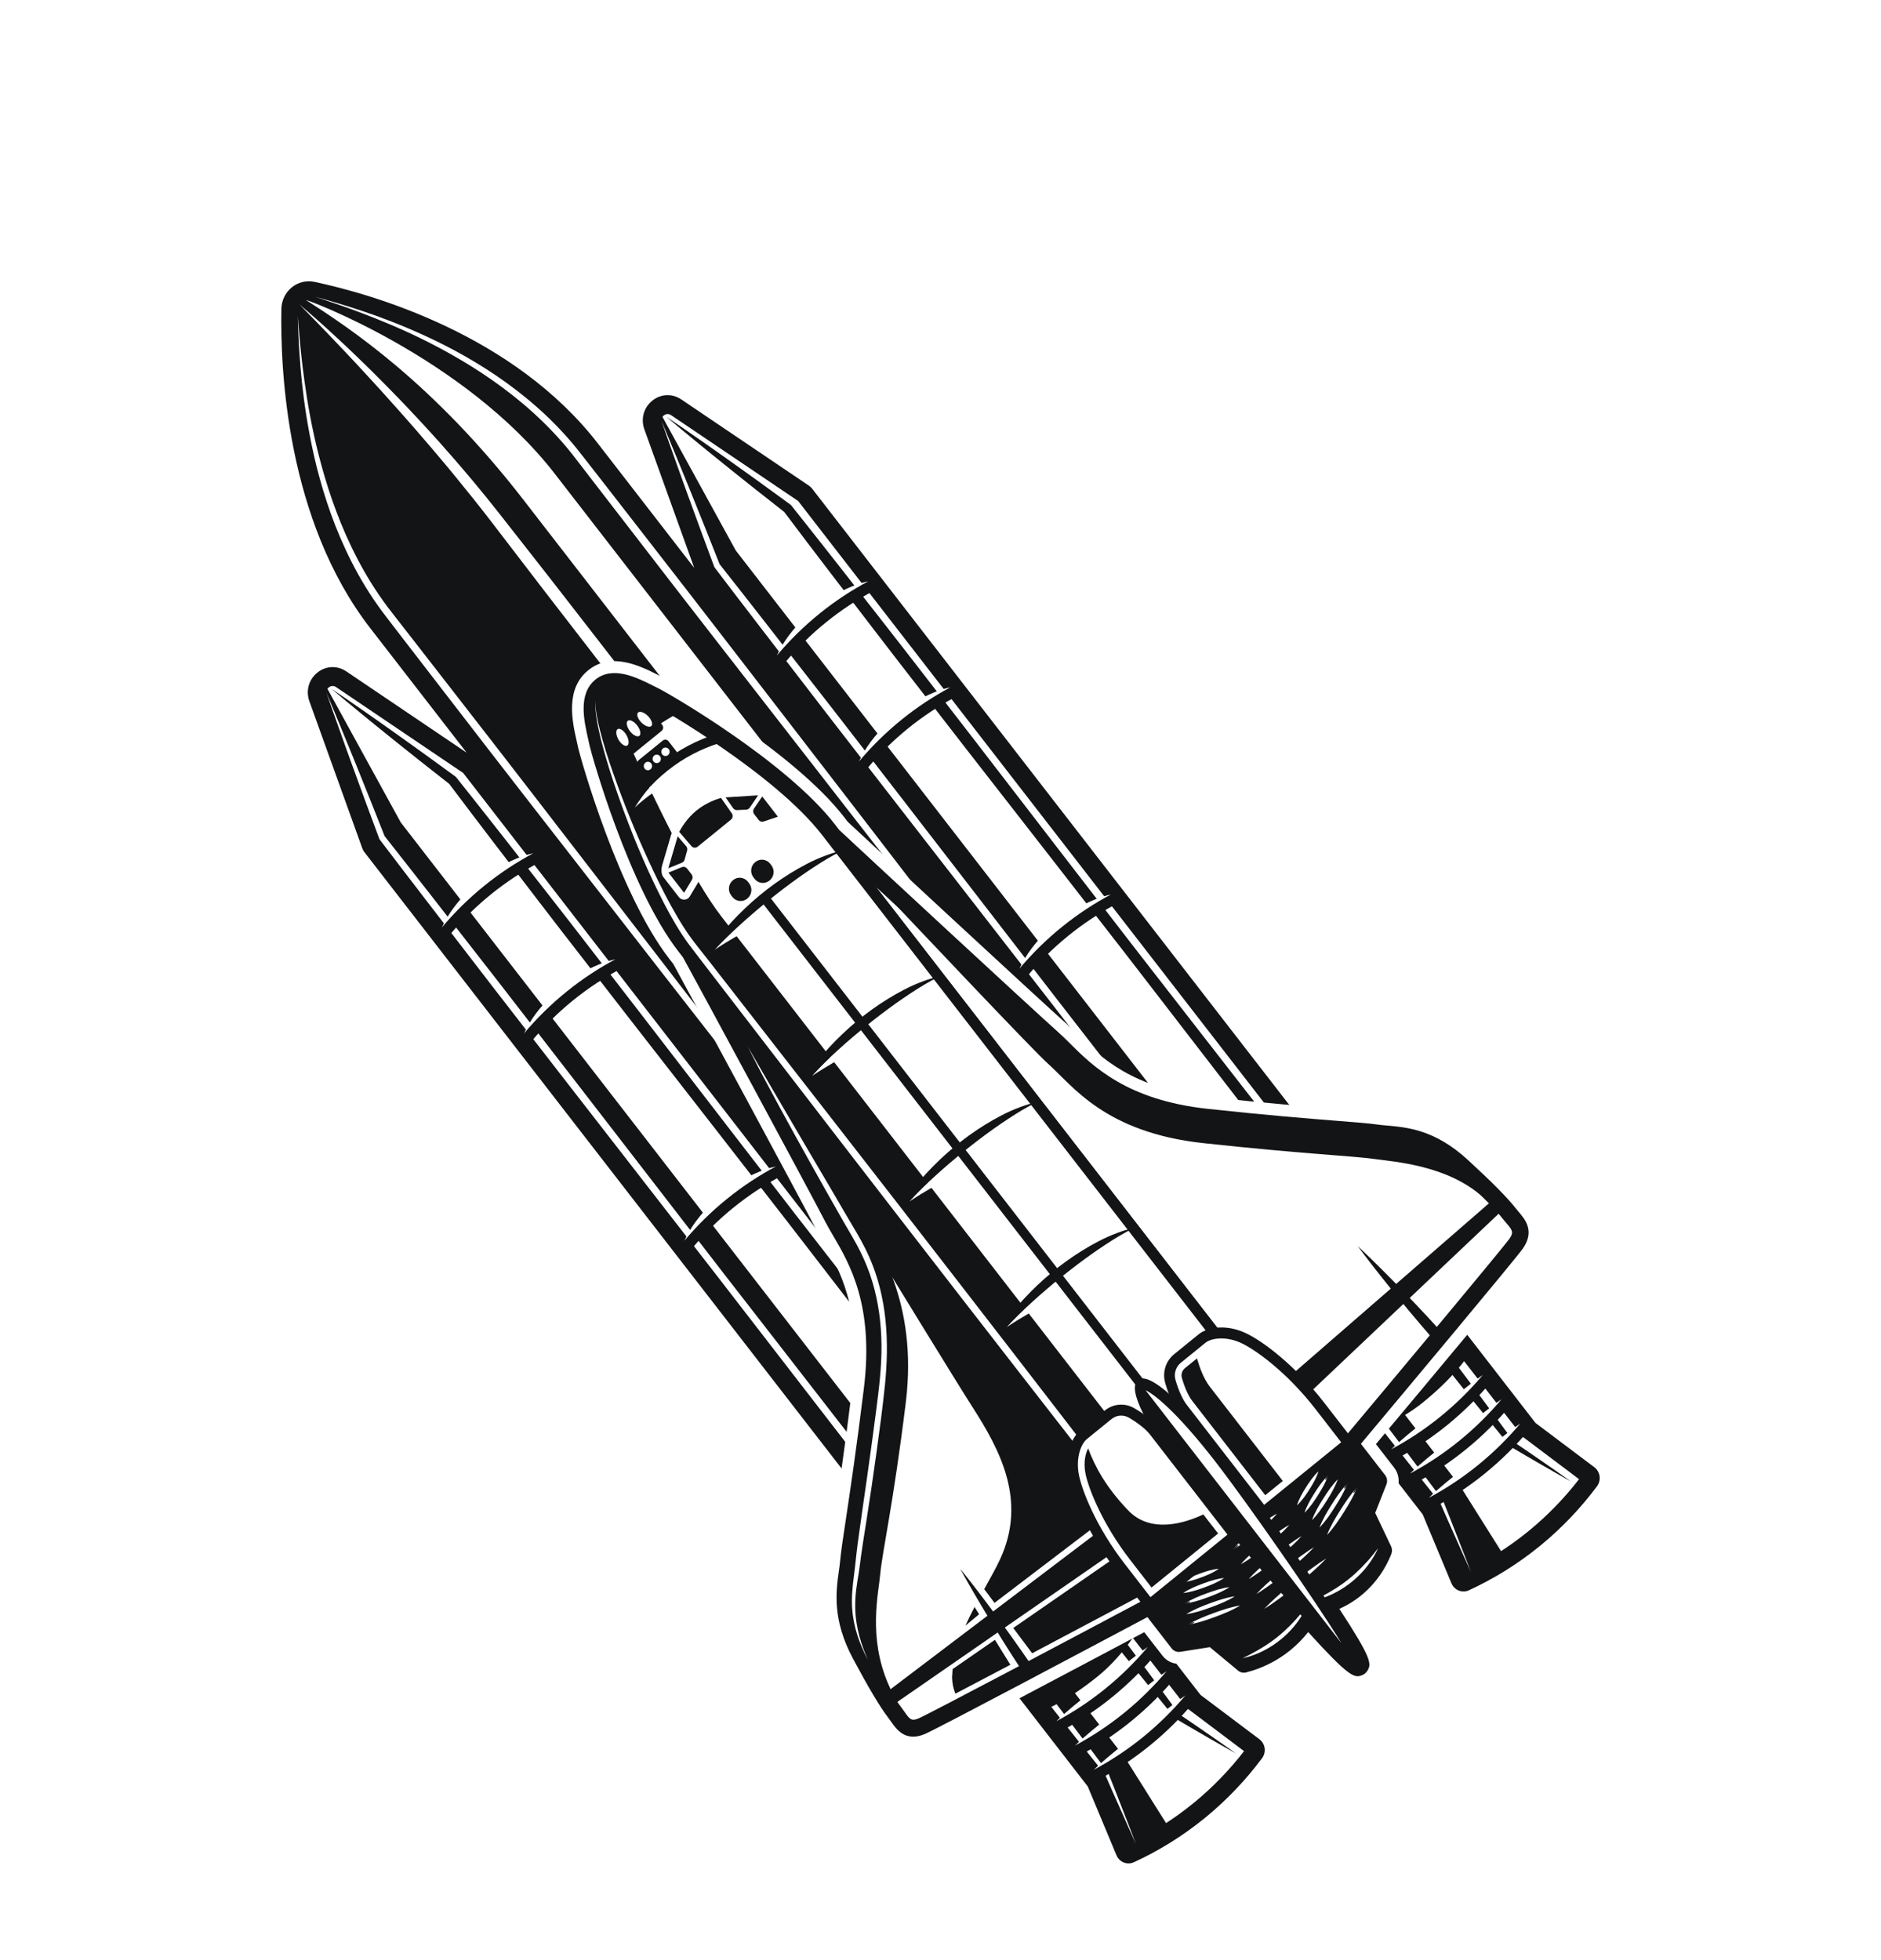 <svg width="214" height="223" viewBox="0 0 214 223" fill="none" xmlns="http://www.w3.org/2000/svg">
<g filter="url(#filter0_d_308_837)">
<path d="M173.393 142.932L166.692 137.888L84.388 31.586C84.29 31.458 84.173 31.349 84.041 31.26L69.507 21.442C68.473 20.742 67.176 20.8 66.204 21.589C65.233 22.378 64.882 23.657 65.31 24.849L70.983 40.614L60.018 26.451C50.382 14.005 34.259 9.449 27.775 8.067C26.865 7.874 25.926 8.102 25.197 8.693C24.465 9.288 24.033 10.178 24.014 11.135C23.876 17.955 24.586 35.148 34.127 47.471L45.092 61.634L31.397 52.382C30.362 51.684 29.065 51.742 28.094 52.53C27.122 53.319 26.771 54.599 27.2 55.79L33.223 72.524C33.277 72.675 33.355 72.815 33.451 72.94L115.754 179.243L119.022 187.075C119.178 187.449 119.479 187.748 119.849 187.896C120.22 188.044 120.64 188.034 121.001 187.867C123.864 186.551 126.559 184.874 129.015 182.88L129.221 182.711C131.596 180.756 133.737 178.507 135.583 176.029C135.826 175.705 135.932 175.288 135.875 174.885C135.818 174.482 135.602 174.112 135.283 173.873L128.581 168.829L119.148 156.646L144.432 136.118L153.865 148.301L157.132 156.134C157.288 156.508 157.589 156.807 157.959 156.955C158.329 157.104 158.75 157.093 159.112 156.926C161.973 155.611 164.669 153.933 167.125 151.94L167.332 151.771C169.706 149.815 171.846 147.566 173.694 145.087C173.935 144.764 174.041 144.348 173.985 143.944C173.929 143.542 173.713 143.173 173.393 142.932V142.932Z" fill="#131416"/>
<path d="M34.816 46.912C46.664 62.214 118.987 155.626 118.987 155.626L143.498 135.726C143.498 135.726 71.931 43.29 59.328 27.012C49.832 14.747 33.816 10.276 27.596 8.951C26.221 8.658 24.924 9.717 24.895 11.154C24.763 17.683 25.413 34.766 34.816 46.912H34.816Z" fill="#131416"/>
<path d="M25.874 11.953C25.874 11.953 25.931 12.634 26.038 13.909C26.147 15.184 26.315 17.054 26.648 19.415C26.973 21.776 27.454 24.634 28.277 27.84C29.098 31.043 30.244 34.609 31.998 38.257C32.876 40.078 33.908 41.915 35.13 43.706C35.435 44.155 35.755 44.597 36.083 45.039C36.414 45.475 36.759 45.917 37.108 46.363C37.802 47.254 38.507 48.159 39.222 49.076C42.076 52.749 45.085 56.623 48.197 60.63C49.749 62.637 51.327 64.678 52.923 66.745C54.518 68.812 56.131 70.906 57.758 73.016C61.01 77.236 64.315 81.523 67.62 85.81C74.219 94.392 80.818 102.974 87.006 111.02C93.184 119.073 98.951 126.588 103.894 133.03C113.761 145.929 120.339 154.528 120.339 154.528C120.339 154.528 113.663 146.009 103.649 133.229C98.651 126.832 92.82 119.368 86.573 111.371C80.334 103.368 73.679 94.831 67.024 86.294C63.701 82.021 60.379 77.749 57.108 73.543C55.473 71.44 53.85 69.354 52.248 67.293C50.648 65.229 49.067 63.191 47.512 61.187C44.412 57.169 41.415 53.286 38.573 49.603C37.864 48.681 37.164 47.772 36.476 46.876C36.132 46.428 35.79 45.985 35.451 45.533C35.118 45.079 34.795 44.624 34.486 44.164C33.868 43.245 33.3 42.316 32.775 41.384C32.254 40.45 31.78 39.513 31.345 38.582C30.474 36.719 29.76 34.878 29.178 33.097C28.595 31.317 28.124 29.602 27.753 27.974C27.011 24.717 26.601 21.833 26.344 19.454C26.1 17.072 26.003 15.195 25.944 13.915C25.898 12.636 25.874 11.953 25.874 11.953V11.953Z" fill="white"/>
<path d="M27.819 9.754C27.819 9.754 28.464 9.935 29.673 10.275C30.879 10.629 32.646 11.158 34.86 11.949C37.069 12.753 39.723 13.826 42.656 15.317C44.123 16.061 45.648 16.927 47.212 17.918C48.776 18.909 50.366 20.046 51.942 21.344C52.73 21.992 53.514 22.681 54.285 23.416C55.053 24.154 55.808 24.936 56.542 25.765C56.91 26.178 57.27 26.605 57.626 27.043C57.98 27.485 58.324 27.927 58.672 28.374C59.368 29.267 60.075 30.175 60.793 31.094C63.654 34.777 66.671 38.662 69.792 42.68C71.348 44.693 72.929 46.739 74.531 48.811C76.13 50.885 77.748 52.984 79.379 55.099C82.64 59.331 85.954 63.63 89.268 67.929C95.885 76.534 102.503 85.14 108.706 93.207C114.902 101.282 120.685 108.818 125.642 115.278C135.536 128.212 142.132 136.835 142.132 136.835C142.132 136.835 135.438 128.291 125.397 115.477C120.385 109.062 114.538 101.577 108.274 93.559C102.018 85.534 95.345 76.973 88.672 68.412C85.34 64.128 82.009 59.844 78.729 55.627C77.089 53.519 75.463 51.426 73.855 49.359C72.251 47.29 70.665 45.247 69.106 43.236C65.998 39.208 62.993 35.314 60.143 31.621C59.432 30.697 58.731 29.785 58.04 28.887C57.695 28.437 57.352 27.99 57.012 27.56C56.667 27.13 56.318 26.709 55.96 26.302C54.532 24.669 53.018 23.216 51.483 21.92C48.408 19.33 45.273 17.365 42.409 15.808C39.542 14.249 36.928 13.11 34.753 12.243C32.579 11.367 30.836 10.769 29.645 10.367C28.454 9.968 27.819 9.754 27.819 9.754V9.754Z" fill="white"/>
<path d="M26.029 10.607C26.029 10.607 26.157 10.716 26.402 10.925C26.649 11.133 27.012 11.446 27.485 11.856C27.953 12.271 28.533 12.78 29.204 13.391C29.54 13.696 29.9 14.026 30.281 14.38C30.662 14.734 31.07 15.108 31.493 15.511C32.341 16.316 33.274 17.215 34.278 18.203C35.279 19.198 36.352 20.282 37.486 21.455C38.05 22.045 38.633 22.652 39.221 23.289C39.813 23.922 40.423 24.574 41.036 25.254C41.344 25.593 41.655 25.937 41.97 26.285C42.281 26.638 42.595 26.995 42.913 27.357C43.23 27.719 43.551 28.084 43.876 28.454C44.195 28.828 44.519 29.207 44.846 29.59C45.505 30.349 46.155 31.145 46.82 31.955C46.987 32.157 47.154 32.36 47.321 32.565C47.486 32.772 47.652 32.979 47.819 33.187C48.151 33.605 48.487 34.026 48.826 34.451C50.161 36.156 51.542 37.918 52.962 39.729C53.67 40.635 54.389 41.554 55.116 42.483C55.84 43.416 56.573 44.361 57.314 45.315C58.795 47.224 60.309 49.173 61.847 51.157C64.913 55.133 68.081 59.243 71.299 63.418C74.509 67.601 77.77 71.849 81.031 76.098C87.544 84.603 94.058 93.108 100.164 101.082C106.257 109.066 111.943 116.517 116.818 122.904C121.68 129.301 125.733 134.632 128.569 138.363C131.399 142.099 133.017 144.235 133.017 144.235C133.017 144.235 131.355 142.135 128.447 138.462C125.547 134.782 121.402 129.526 116.43 123.22C111.468 116.903 105.68 109.534 99.478 101.638C93.29 93.732 86.688 85.299 80.087 76.865C76.791 72.644 73.495 68.424 70.249 64.27C67.014 60.108 63.829 56.014 60.747 52.05C59.212 50.063 57.704 48.109 56.227 46.197C55.488 45.241 54.758 44.295 54.036 43.361C53.318 42.424 52.608 41.498 51.908 40.584C50.509 38.759 49.147 36.982 47.829 35.264C46.512 33.556 45.209 31.929 43.941 30.381C43.624 29.995 43.31 29.612 43 29.233C42.684 28.858 42.373 28.488 42.065 28.122C41.756 27.756 41.45 27.394 41.149 27.037C40.844 26.683 40.543 26.333 40.246 25.987C39.657 25.291 39.07 24.623 38.501 23.974C37.935 23.32 37.37 22.7 36.831 22.092C35.752 20.876 34.727 19.75 33.771 18.717C32.82 17.68 31.938 16.734 31.134 15.887C30.333 15.037 29.615 14.281 28.983 13.63C28.355 12.975 27.815 12.423 27.377 11.976C26.938 11.529 26.602 11.186 26.375 10.956C26.147 10.726 26.029 10.607 26.029 10.607V10.607Z" fill="white"/>
<path d="M51.532 32.84C63.413 48.185 135.941 141.861 135.941 141.861L139.541 138.939C139.541 138.939 67.771 46.242 55.132 29.918C44.779 16.545 26.363 9.853 26.83 10.152C31.82 13.341 41.282 19.602 51.532 32.84V32.84Z" fill="white"/>
<path d="M127.538 169.936L45.11 63.474L30.577 53.655C29.505 52.931 28.154 54.028 28.597 55.261L34.618 71.992L117.045 178.454L120.391 186.475C122.574 185.471 125.38 183.918 128.288 181.522C131.014 179.277 133.005 176.973 134.401 175.101C132.113 173.379 129.825 171.658 127.538 169.936V169.936Z" fill="white"/>
<path d="M120.706 185.641C123.2 184.441 125.554 182.948 127.711 181.196C127.776 181.143 127.841 181.09 127.907 181.037C129.987 179.323 131.879 177.37 133.536 175.224L127.177 170.438C127.133 170.406 127.094 170.367 127.061 170.323L44.694 63.939L30.241 54.175C29.837 53.902 29.492 54.135 29.397 54.213C29.301 54.291 29.001 54.581 29.168 55.046L35.155 71.683L117.523 178.067C117.556 178.111 117.584 178.159 117.605 178.209L120.706 185.641H120.706ZM128.467 182.173C126.069 184.12 123.436 185.759 120.641 187.044C120.492 187.112 120.322 187.116 120.17 187.056C120.017 186.994 119.896 186.873 119.832 186.72L116.518 178.776L34.141 72.379C34.102 72.328 34.07 72.27 34.047 72.208L28.026 55.477C27.732 54.658 27.973 53.779 28.641 53.237C29.309 52.695 30.2 52.655 30.912 53.135L45.446 62.954C45.499 62.99 45.547 63.035 45.587 63.087L127.964 169.484L134.761 174.599C134.892 174.698 134.98 174.847 135.003 175.013C135.026 175.179 134.983 175.346 134.884 175.479C133.078 177.902 130.987 180.098 128.67 182.007C128.602 182.063 128.535 182.119 128.467 182.173V182.173Z" fill="#131416"/>
<path d="M37.598 69.573L28.941 53.799C28.577 54.144 28.39 54.687 28.597 55.263L34.618 71.993L117.045 178.456L120.391 186.476L124.993 183.939L120.025 176.036L37.598 69.573H37.598Z" fill="#131416"/>
<path d="M29.14 54.822C29.425 55.5 29.714 56.177 29.993 56.858L30.835 58.897L31.674 60.938L32.505 62.983L34.151 67.077L35.779 71.179L35.73 71.09C37.463 73.295 39.2 75.497 40.921 77.712L46.092 84.35L48.678 87.669L51.253 90.997L56.403 97.653L66.688 110.975L71.83 117.636L74.401 120.967L76.982 124.29L97.618 150.882C99.339 153.097 101.043 155.326 102.756 157.548L107.888 164.217C109.59 166.448 111.299 168.673 112.989 170.912C114.685 173.148 116.371 175.391 118.049 177.64L118.054 177.646C118.064 177.659 118.071 177.673 118.077 177.687L118.877 179.708L119.667 181.733L120.457 183.758L121.238 185.788L120.347 183.807L119.464 181.822L118.581 179.837L117.709 177.848L117.736 177.894C115.98 175.708 114.232 173.515 112.494 171.314C110.75 169.118 109.024 166.907 107.291 164.702L102.12 158.064C100.398 155.849 98.667 153.642 96.954 151.421L76.377 124.782L73.806 121.451L71.225 118.128L66.064 111.481L55.742 98.188L50.588 91.536L48.012 88.21L45.446 84.875L40.314 78.205C38.6 75.985 36.902 73.751 35.202 71.519L35.198 71.514C35.179 71.488 35.163 71.46 35.152 71.431L33.617 67.292L32.101 63.144L31.351 61.068L30.609 58.988L29.869 56.907C29.621 56.214 29.383 55.518 29.14 54.822V54.822Z" fill="white"/>
<path d="M29.706 54.363C30.302 54.767 30.901 55.167 31.493 55.577C32.088 55.984 32.681 56.393 33.271 56.806C33.861 57.219 34.455 57.626 35.041 58.044L36.805 59.291C37.394 59.704 37.976 60.128 38.562 60.547L40.318 61.805L43.811 64.346C43.846 64.371 43.876 64.4 43.902 64.432L43.913 64.447L46.529 67.742C47.401 68.839 48.267 69.943 49.131 71.047L54.317 77.673L56.904 80.991L59.478 84.32L64.626 90.977L74.894 104.313L80.035 110.976L82.606 114.307L85.187 117.629L95.519 130.914L100.687 137.555L105.843 144.205C107.565 146.419 109.267 148.649 110.98 150.871L116.093 157.556C117.785 159.795 119.489 162.024 121.163 164.277C122.003 165.401 122.845 166.523 123.675 167.655C124.508 168.785 125.345 169.911 126.169 171.048L126.087 170.973L127.728 172.088L129.362 173.214L130.993 174.346C131.537 174.723 132.074 175.111 132.615 175.492C132.04 175.167 131.461 174.848 130.889 174.518L129.171 173.531L127.457 172.536L125.75 171.531C125.724 171.515 125.701 171.495 125.682 171.472L125.668 171.456C124.775 170.374 123.894 169.283 123.01 168.195C122.123 167.109 121.248 166.013 120.37 164.919C118.61 162.737 116.88 160.529 115.137 158.332L109.947 151.709C108.225 149.495 106.493 147.29 104.781 145.068L99.633 138.41L94.498 131.743L84.223 118.412L81.652 115.081L79.071 111.758L73.909 105.113L63.57 91.834L58.415 85.183L55.837 81.857L53.272 78.522L48.154 71.84C47.302 70.727 46.45 69.611 45.606 68.491L43.069 65.132L43.171 65.233L39.772 62.561L38.081 61.213C37.519 60.762 36.952 60.317 36.393 59.862L34.711 58.502C34.148 58.051 33.593 57.589 33.035 57.133C32.475 56.678 31.92 56.217 31.365 55.755C30.808 55.297 30.259 54.828 29.706 54.363V54.363Z" fill="#131416"/>
<path d="M42.268 81.538C42.99 79.925 44.12 78.497 45.37 77.281C46.796 75.892 48.444 74.723 50.243 73.904C51.019 73.55 51.842 73.238 52.681 73.084C51.47 74.274 50.115 75.317 48.802 76.384C47.336 77.574 45.876 78.773 44.395 79.945C43.702 80.495 43.004 81.047 42.268 81.538Z" fill="white"/>
<path d="M51.608 93.602C52.33 91.989 53.46 90.561 54.709 89.344C56.136 87.956 57.783 86.787 59.583 85.968C60.359 85.615 61.182 85.301 62.021 85.148C60.81 86.338 59.455 87.381 58.142 88.448C56.676 89.638 55.215 90.838 53.735 92.01C53.041 92.559 52.343 93.112 51.608 93.602Z" fill="white"/>
<path d="M69.86 117.176C70.582 115.564 71.712 114.135 72.961 112.919C74.388 111.531 76.035 110.362 77.835 109.542C78.611 109.188 79.434 108.876 80.273 108.723C79.062 109.912 77.707 110.956 76.393 112.022C74.927 113.213 73.468 114.411 71.987 115.583C71.293 116.133 70.595 116.685 69.86 117.176Z" fill="white"/>
<path d="M116.448 177.348C117.66 176.16 119.015 175.117 120.327 174.049C121.792 172.858 123.25 171.657 124.731 170.485C125.426 169.936 126.124 169.384 126.86 168.895C126.571 169.581 126.169 170.228 125.744 170.834C125.176 171.644 124.528 172.39 123.83 173.084C122.426 174.478 120.773 175.649 118.992 176.477C118.177 176.856 117.326 177.166 116.448 177.348V177.348Z" fill="white"/>
<path d="M114.311 174.589C115.523 173.401 116.879 172.357 118.19 171.29C119.656 170.099 121.114 168.897 122.595 167.726C123.289 167.177 123.987 166.624 124.723 166.135C124.435 166.822 124.032 167.469 123.607 168.074C123.039 168.885 122.391 169.631 121.693 170.325C120.29 171.719 118.637 172.89 116.856 173.718C116.04 174.097 115.19 174.406 114.311 174.589V174.589Z" fill="white"/>
<path d="M112.174 171.829C113.386 170.641 114.741 169.598 116.054 168.53C117.519 167.339 118.977 166.137 120.458 164.966C121.152 164.416 121.85 163.865 122.587 163.375C122.298 164.062 121.895 164.709 121.47 165.315C120.902 166.124 120.254 166.871 119.557 167.565C118.153 168.96 116.5 170.13 114.719 170.958C113.904 171.337 113.053 171.646 112.174 171.829V171.829Z" fill="white"/>
<path d="M53.338 74.127C51.425 75.138 49.598 76.343 47.908 77.707C46.16 79.117 44.55 80.703 43.109 82.431L42.184 81.622C43.676 79.832 45.349 78.184 47.154 76.728C48.906 75.314 50.798 74.067 52.78 73.019L53.338 74.127V74.127Z" fill="#131416"/>
<path d="M62.678 86.189C60.765 87.201 58.938 88.405 57.247 89.769C55.502 91.18 53.89 92.765 52.449 94.494L51.523 93.684C53.016 91.894 54.689 90.247 56.494 88.79C58.245 87.377 60.138 86.129 62.12 85.082L62.678 86.189V86.189Z" fill="#131416"/>
<path d="M80.93 109.764C79.017 110.775 77.19 111.98 75.499 113.344C73.758 114.745 72.142 116.34 70.701 118.068L69.775 117.259C71.246 115.495 72.891 113.871 74.666 112.43C74.692 112.408 74.719 112.386 74.746 112.365C76.497 110.952 78.39 109.704 80.371 108.656L80.93 109.764V109.764Z" fill="#131416"/>
<path d="M122.8 174.6C120.989 176.071 119.032 177.371 116.982 178.465L116.419 177.36C118.43 176.286 120.349 175.009 122.123 173.559C123.844 172.153 125.444 170.576 126.878 168.869L127.801 169.682C126.317 171.447 124.662 173.08 122.882 174.534C122.854 174.556 122.828 174.578 122.8 174.6V174.6Z" fill="#131416"/>
<path d="M120.664 171.841C118.852 173.312 116.895 174.612 114.846 175.706L114.283 174.601C116.264 173.543 118.156 172.286 119.907 170.864C119.934 170.842 119.96 170.821 119.986 170.8C121.706 169.395 123.306 167.817 124.742 166.109L125.664 166.923C124.179 168.689 122.524 170.321 120.745 171.774C120.718 171.796 120.691 171.818 120.664 171.841V171.841Z" fill="#131416"/>
<path d="M118.527 169.081C116.715 170.552 114.758 171.853 112.709 172.946L112.146 171.841C114.127 170.783 116.019 169.526 117.771 168.104C117.798 168.082 117.824 168.061 117.85 168.04C119.571 166.635 121.171 165.057 122.605 163.35L123.528 164.163C122.044 165.929 120.389 167.561 118.609 169.014C118.582 169.037 118.555 169.059 118.527 169.081V169.081Z" fill="#131416"/>
<path d="M107.55 166.282L110.812 170.547C110.812 170.547 113.323 169.611 116.883 166.721C119.573 164.538 121.16 161.891 121.16 161.891L119.472 159.711L107.55 166.282V166.282Z" fill="#131416"/>
<path d="M165.648 138.997L83.22 32.535L68.686 22.715C67.615 21.992 66.263 23.089 66.707 24.322L72.728 41.052L155.155 147.514L158.501 155.535C160.684 154.532 163.489 152.977 166.398 150.582C169.123 148.337 171.115 146.033 172.51 144.162C170.223 142.439 167.935 140.718 165.647 138.996L165.648 138.997Z" fill="white"/>
<path d="M158.817 154.7C161.31 153.5 163.665 152.007 165.822 150.256C165.887 150.202 165.952 150.149 166.018 150.095C168.098 148.382 169.99 146.429 171.647 144.284L165.288 139.498C165.244 139.464 165.205 139.426 165.171 139.382L82.804 32.998L68.352 23.234C67.948 22.961 67.603 23.194 67.508 23.272C67.412 23.35 67.112 23.64 67.279 24.105L73.266 40.742L155.633 147.126C155.667 147.169 155.695 147.217 155.716 147.269L158.817 154.7H158.817ZM166.578 151.232C164.18 153.179 161.546 154.817 158.752 156.102C158.602 156.171 158.433 156.175 158.28 156.114C158.128 156.054 158.007 155.933 157.943 155.779L154.629 147.835L72.252 41.438C72.212 41.386 72.181 41.328 72.158 41.266L66.137 24.537C65.843 23.718 66.084 22.838 66.752 22.296C67.419 21.753 68.311 21.713 69.023 22.194L83.556 32.013C83.61 32.049 83.658 32.094 83.698 32.146L166.075 138.543L172.872 143.658C173.003 143.757 173.09 143.906 173.114 144.071C173.137 144.237 173.094 144.405 172.995 144.538C171.189 146.961 169.098 149.158 166.78 151.067C166.713 151.122 166.646 151.177 166.578 151.232V151.232Z" fill="#131416"/>
<path d="M75.71 38.632L67.053 22.857C66.688 23.203 66.501 23.746 66.708 24.322L72.729 41.052L155.156 147.514L158.502 155.535L163.104 152.997L158.137 145.094L75.71 38.632H75.71Z" fill="#131416"/>
<path d="M67.251 23.881C67.535 24.56 67.824 25.236 68.102 25.917L68.945 27.956L69.784 29.997L70.615 32.041L72.262 36.136L73.889 40.237L73.84 40.15C75.573 42.354 77.31 44.556 79.031 46.772L84.203 53.41L86.788 56.728L89.363 60.055L94.513 66.712L104.798 80.034L109.941 86.695L112.512 90.026L115.092 93.349L135.728 119.942C137.45 122.155 139.154 124.385 140.866 126.606L145.998 133.276C147.7 135.507 149.409 137.731 151.099 139.971C152.795 142.207 154.481 144.45 156.16 146.699L156.164 146.705C156.174 146.717 156.182 146.732 156.187 146.746L156.987 148.767L157.778 150.792L158.568 152.817L159.349 154.847L158.457 152.866L157.574 150.881L156.692 148.896L155.819 146.906L155.846 146.954C154.091 144.767 152.343 142.574 150.604 140.373C148.86 138.177 147.134 135.966 145.401 133.761L140.23 127.122C138.508 124.908 136.777 122.702 135.064 120.48L114.486 93.841L111.915 90.51L109.335 87.187L104.174 80.541L93.853 67.248L88.698 60.596L86.122 57.269L83.556 53.934L78.424 47.265C76.71 45.044 75.012 42.81 73.312 40.578L73.308 40.573C73.289 40.548 73.273 40.519 73.262 40.49L71.728 36.35L70.212 32.203L69.461 30.127L68.719 28.048L67.98 25.966C67.731 25.274 67.493 24.576 67.251 23.881V23.881Z" fill="white"/>
<path d="M67.817 23.422C68.413 23.826 69.012 24.226 69.604 24.636C70.198 25.043 70.791 25.452 71.381 25.865C71.971 26.278 72.565 26.686 73.151 27.103L74.915 28.35C75.504 28.764 76.087 29.187 76.673 29.605L78.428 30.864L81.922 33.405C81.956 33.43 81.987 33.459 82.012 33.491L82.024 33.506L84.639 36.801C85.511 37.899 86.377 39.002 87.241 40.106L92.427 46.732L95.013 50.051L97.589 53.378L102.736 60.035L113.004 73.372L118.146 80.034L120.716 83.365L123.297 86.688L133.629 99.974L138.797 106.614L143.953 113.265C145.676 115.478 147.378 117.709 149.09 119.93L154.203 126.616C155.895 128.854 157.599 131.082 159.273 133.335C160.113 134.46 160.955 135.582 161.786 136.713C162.619 137.844 163.456 138.97 164.28 140.108L164.197 140.032L165.839 141.147L167.473 142.272L169.103 143.405C169.647 143.782 170.184 144.169 170.726 144.551C170.15 144.226 169.572 143.906 169 143.577L167.281 142.59L165.568 141.595L163.861 140.589C163.834 140.574 163.811 140.554 163.792 140.531L163.778 140.514C162.885 139.434 162.005 138.342 161.12 137.254C160.233 136.168 159.358 135.073 158.481 133.979C156.721 131.796 154.99 129.589 153.248 127.391L148.057 120.769C146.335 118.554 144.603 116.349 142.891 114.126L137.743 107.469L132.608 100.802L122.333 87.471L119.762 84.14L117.181 80.818L112.02 74.172L101.68 60.893L96.525 54.242L93.948 50.916L91.382 47.581L86.265 40.899C85.412 39.785 84.561 38.671 83.716 37.55L81.18 34.191L81.282 34.292L77.883 31.619L76.192 30.272C75.629 29.822 75.063 29.376 74.503 28.921L72.821 27.561C72.259 27.11 71.704 26.648 71.144 26.192C70.586 25.737 70.03 25.276 69.475 24.814C68.919 24.355 68.369 23.887 67.817 23.422V23.422Z" fill="#131416"/>
<path d="M80.378 50.598C81.1 48.985 82.23 47.557 83.48 46.34C84.906 44.953 86.554 43.783 88.354 42.964C89.13 42.61 89.952 42.298 90.79 42.145C89.581 43.334 88.225 44.378 86.912 45.444C85.446 46.635 83.985 47.833 82.506 49.005C81.812 49.555 81.114 50.107 80.378 50.598V50.598Z" fill="white"/>
<path d="M89.718 62.66C90.44 61.048 91.57 59.619 92.82 58.403C94.246 57.015 95.894 55.846 97.694 55.026C98.469 54.673 99.291 54.36 100.13 54.207C98.921 55.397 97.564 56.44 96.252 57.506C94.786 58.697 93.325 59.895 91.846 61.068C91.152 61.617 90.454 62.17 89.718 62.66V62.66Z" fill="white"/>
<path d="M107.97 86.235C108.692 84.622 109.822 83.194 111.072 81.978C112.498 80.59 114.146 79.42 115.946 78.601C116.721 78.248 117.544 77.935 118.382 77.781C117.172 78.971 115.817 80.014 114.504 81.081C113.038 82.271 111.578 83.47 110.098 84.643C109.404 85.192 108.706 85.745 107.97 86.235V86.235Z" fill="white"/>
<path d="M154.558 146.407C155.77 145.219 157.125 144.176 158.437 143.109C159.903 141.917 161.361 140.715 162.842 139.544C163.536 138.995 164.234 138.443 164.97 137.953C164.682 138.641 164.279 139.287 163.854 139.893C163.286 140.703 162.638 141.449 161.94 142.143C160.537 143.538 158.884 144.708 157.103 145.536C156.287 145.915 155.437 146.225 154.558 146.407V146.407Z" fill="white"/>
<path d="M152.421 143.647C153.633 142.459 154.988 141.415 156.301 140.349C157.766 139.157 159.224 137.955 160.705 136.784C161.399 136.235 162.097 135.683 162.834 135.193C162.545 135.881 162.142 136.527 161.717 137.133C161.149 137.943 160.502 138.689 159.803 139.383C158.4 140.778 156.747 141.948 154.966 142.776C154.151 143.155 153.3 143.465 152.421 143.647V143.647Z" fill="white"/>
<path d="M150.285 140.889C151.498 139.702 152.852 138.658 154.165 137.59C155.63 136.399 157.088 135.198 158.569 134.026C159.263 133.477 159.962 132.925 160.698 132.436C160.409 133.123 160.006 133.769 159.582 134.375C159.014 135.185 158.366 135.932 157.667 136.626C156.264 138.02 154.611 139.19 152.83 140.018C152.014 140.397 151.164 140.707 150.285 140.889V140.889Z" fill="white"/>
<path d="M91.448 43.186C89.535 44.197 87.708 45.402 86.018 46.766C84.275 48.174 82.66 49.762 81.219 51.491L80.293 50.681C81.786 48.89 83.456 47.249 85.264 45.787C87.016 44.374 88.908 43.126 90.89 42.078L91.448 43.186Z" fill="#131416"/>
<path d="M100.788 55.248C98.875 56.26 97.049 57.464 95.358 58.828C93.617 60.238 92.001 61.825 90.559 63.553L89.633 62.743C91.126 60.953 92.796 59.311 94.604 57.849C96.356 56.436 98.248 55.189 100.23 54.141L100.788 55.248Z" fill="#131416"/>
<path d="M119.04 78.822C117.127 79.833 115.301 81.038 113.61 82.402C113.584 82.423 113.558 82.444 113.533 82.465C111.819 83.856 110.231 85.424 108.811 87.127L107.885 86.318C109.378 84.527 111.045 82.878 112.856 81.423C114.608 80.01 116.5 78.762 118.482 77.715L119.04 78.822V78.822Z" fill="#131416"/>
<path d="M160.91 143.659C159.099 145.13 157.141 146.43 155.092 147.524L154.529 146.419C156.54 145.345 158.455 144.07 160.233 142.618C161.954 141.213 163.553 139.634 164.988 137.928L165.91 138.741C164.427 140.507 162.772 142.139 160.992 143.592C160.965 143.615 160.937 143.637 160.91 143.659Z" fill="#131416"/>
<path d="M158.774 140.899C156.963 142.37 155.006 143.67 152.956 144.764L152.394 143.659C154.375 142.601 156.267 141.344 158.018 139.922C158.045 139.901 158.071 139.88 158.097 139.858C159.817 138.454 161.417 136.875 162.852 135.168L163.774 135.981C162.29 137.748 160.635 139.38 158.856 140.832C158.829 140.855 158.802 140.877 158.774 140.899V140.899Z" fill="#131416"/>
<path d="M156.638 138.139C154.825 139.61 152.868 140.91 150.82 142.004L150.257 140.899C152.237 139.842 154.129 138.585 155.881 137.162C155.908 137.141 155.934 137.12 155.961 137.098C157.681 135.693 159.281 134.115 160.716 132.408L161.638 133.221C160.154 134.987 158.499 136.619 156.72 138.073C156.692 138.095 156.665 138.117 156.638 138.139V138.139Z" fill="#131416"/>
<path d="M155.625 126.125L158.936 130.35C158.936 130.35 157.473 132.641 153.915 135.53C151.224 137.715 148.347 138.694 148.347 138.694L146.658 136.513L155.625 126.125V126.125Z" fill="#131416"/>
<path d="M165.76 112.969C165.659 112.851 165.556 112.731 165.459 112.606C164.52 111.393 162.635 109.486 159.858 106.937C155.826 103.238 152.304 102.923 149.955 102.712C149.59 102.679 149.246 102.649 148.937 102.605C147.936 102.462 146.458 102.345 144.2 102.166C141.016 101.913 136.205 101.53 129.506 100.804C120.808 99.861 117.118 96.195 114.676 93.768C114.19 93.285 113.731 92.829 113.268 92.418C110.448 89.91 91.024 71.915 88.457 69.508L88.016 68.938C82.321 61.583 68.7 53.678 67.416 53.065C67.259 52.99 67.084 52.901 66.885 52.801C64.894 51.795 61.564 50.111 58.916 52.26C56.27 54.408 57.111 58.113 57.614 60.33L57.627 60.388C57.67 60.578 57.71 60.755 57.743 60.917C58.034 62.338 62.441 77.718 68.138 85.076L68.609 85.684C70.529 89.19 83.029 112.336 84.71 115.603C84.996 116.159 85.326 116.722 85.677 117.321C87.425 120.306 90.067 124.818 88.981 133.705C88.141 140.573 87.407 145.456 86.921 148.687C86.58 150.959 86.353 152.461 86.262 153.49C86.233 153.811 86.182 154.166 86.127 154.552C85.795 156.922 85.293 160.503 87.89 165.366C89.679 168.716 91.063 171.029 92.002 172.243C92.101 172.37 92.194 172.504 92.298 172.654C92.912 173.536 94.544 175.877 97.725 174.531C99.044 173.972 114.558 165.745 122.182 161.693L124.262 164.378C124.787 165.057 125.634 165.398 126.472 165.267L129.266 164.825L132.014 167.112C132.585 167.59 133.354 167.768 134.07 167.588C136.059 167.09 137.961 166.142 139.569 164.847L139.616 164.809C140.046 164.46 140.458 164.083 140.849 163.68C144.664 167.814 145.739 168.448 147.328 167.893C147.611 167.795 147.874 167.649 148.108 167.459C148.342 167.268 148.54 167.04 148.694 166.787C149.581 165.336 149.243 164.143 146.293 159.552C146.923 159.17 147.514 158.733 148.082 158.231C149.583 156.904 150.77 155.198 151.518 153.301C151.767 152.668 151.742 151.953 151.451 151.339L149.902 148.072L150.956 145.391C151.275 144.586 151.145 143.662 150.617 142.981L148.539 140.297C155.151 132.402 165.52 119.987 166.329 118.833C168.335 115.968 166.478 113.805 165.76 112.969V112.969Z" fill="white"/>
<path d="M164.786 113.882C164.665 113.742 164.54 113.596 164.423 113.445C163.532 112.293 161.699 110.442 158.976 107.944C155.272 104.546 152.145 104.265 149.859 104.06C149.464 104.025 149.089 103.992 148.756 103.944C147.797 103.808 146.334 103.691 144.119 103.516C140.925 103.262 136.099 102.879 129.367 102.149C120.215 101.156 116.331 97.297 113.756 94.739C113.284 94.269 112.838 93.826 112.401 93.438C109.526 90.881 89.795 72.601 87.487 70.432L86.98 69.778C81.436 62.616 68.114 54.891 66.856 54.289C66.692 54.21 66.509 54.118 66.3 54.013C64.48 53.093 61.729 51.703 59.737 53.319C57.747 54.936 58.441 57.995 58.9 60.02L58.914 60.08C58.959 60.282 59.002 60.469 59.036 60.639C59.321 62.028 63.624 77.068 69.173 84.235L69.71 84.927C71.304 87.831 84.11 111.533 85.879 114.972C86.148 115.494 86.468 116.04 86.81 116.624C88.652 119.768 91.435 124.522 90.292 133.873C89.451 140.751 88.715 145.65 88.228 148.892C87.889 151.141 87.666 152.626 87.578 153.613C87.547 153.957 87.493 154.337 87.436 154.743C87.11 157.066 86.664 160.248 89.05 164.715C90.803 167.999 92.146 170.249 93.038 171.401C93.155 171.552 93.265 171.711 93.374 171.867C93.986 172.745 95.01 174.215 97.22 173.28C98.572 172.707 116.461 163.21 122.541 159.976L125.298 163.536C125.529 163.836 125.902 163.986 126.272 163.928L129.644 163.396L132.851 166.063C133.102 166.274 133.441 166.352 133.757 166.273C135.564 165.82 137.291 164.959 138.752 163.782L138.795 163.748C139.539 163.144 140.221 162.45 140.831 161.679C145.488 166.811 146.075 166.9 146.906 166.61C147.044 166.562 147.172 166.491 147.287 166.397C147.402 166.304 147.499 166.192 147.574 166.068C148.038 165.309 148.09 164.71 144.373 159.036C145.408 158.575 146.342 157.982 147.218 157.206C148.561 156.019 149.624 154.493 150.292 152.794C150.401 152.515 150.391 152.2 150.263 151.93L148.457 148.123L149.732 144.883C149.871 144.528 149.815 144.121 149.582 143.821L146.827 140.262C151.288 134.935 164.399 119.266 165.255 118.044C166.649 116.053 165.485 114.697 164.786 113.882V113.882Z" fill="#131416"/>
<path d="M86.591 71.353C88.859 73.489 108.765 91.925 111.57 94.42C114.375 96.914 117.999 102.223 129.234 103.441C140.468 104.66 146.289 104.905 148.581 105.232C150.872 105.558 154.095 105.211 158.129 108.912C160.895 111.45 162.626 113.215 163.429 114.253C164.233 115.29 165.192 115.903 164.224 117.286C163.256 118.669 144.733 140.765 144.733 140.765L142.031 142.959L86.591 71.353V71.353Z" fill="white"/>
<path d="M142.129 142.084L144.31 140.314C150.721 132.666 162.977 117.997 163.73 116.923C164.233 116.204 164.073 115.964 163.379 115.156C163.24 114.994 163.097 114.827 162.952 114.641C162.384 113.907 161.016 112.398 157.723 109.377C154.486 106.407 151.831 106.168 149.699 105.977C149.277 105.939 148.879 105.904 148.497 105.849C147.599 105.721 146.157 105.607 143.974 105.434C140.768 105.179 135.922 104.794 129.17 104.062C119.372 102.999 115.208 98.861 112.453 96.123C111.998 95.671 111.569 95.245 111.171 94.891C109.12 93.067 98.463 83.216 91.689 76.935L142.129 142.084V142.084ZM145.111 141.254L142.409 143.448C142.146 143.662 141.763 143.616 141.554 143.347L86.114 71.741C85.917 71.486 85.944 71.118 86.177 70.897C86.408 70.676 86.769 70.675 87.003 70.895C89.127 72.894 109.084 91.384 111.969 93.95C112.392 94.326 112.833 94.764 113.3 95.229C115.935 97.847 119.918 101.805 129.298 102.822C136.033 103.553 140.868 103.937 144.068 104.191C146.273 104.366 147.73 104.482 148.664 104.615C149.016 104.665 149.399 104.699 149.805 104.736C151.996 104.932 154.996 105.201 158.535 108.449C161.23 110.921 163.038 112.744 163.906 113.866C164.031 114.028 164.165 114.183 164.294 114.333C164.968 115.119 165.807 116.096 164.718 117.65C163.746 119.038 145.952 140.268 145.195 141.171C145.17 141.202 145.142 141.229 145.111 141.254V141.254Z" fill="#131416"/>
<path d="M160.76 112.245C156.725 108.543 150.549 108.171 148.258 107.844C145.966 107.518 140.145 107.272 128.91 106.054C117.676 104.836 114.051 99.527 111.246 97.032C109.606 95.573 97.748 83.019 87.729 72.416C92.584 76.937 109.038 92.169 111.569 94.42C114.375 96.914 117.999 102.223 129.234 103.441C140.468 104.66 146.289 104.905 148.58 105.232C150.872 105.558 154.095 105.211 158.129 108.912C160.895 111.45 162.626 113.215 163.429 114.253C163.917 114.883 164.462 115.357 164.598 115.942C163.665 114.972 162.394 113.745 160.76 112.245Z" fill="#131416"/>
<path d="M150.162 122.662L150.917 122.006L161.881 112.48C162.291 112.922 162.645 113.317 162.942 113.666L152.375 123.674L151.605 124.404L137.793 137.485L135.906 135.048L150.162 122.662Z" fill="#131416"/>
<path d="M155.033 128.323C155.033 128.323 154.893 128.164 154.648 127.886C154.406 127.605 154.055 127.209 153.644 126.723C153.439 126.481 153.217 126.217 152.982 125.939C152.747 125.66 152.499 125.366 152.243 125.062C151.735 124.451 151.196 123.796 150.66 123.137C150.393 122.807 150.126 122.477 149.864 122.152C149.603 121.826 149.347 121.504 149.098 121.193C148.6 120.571 148.15 119.978 147.757 119.475C147.364 118.974 147.05 118.543 146.824 118.248C146.601 117.948 146.475 117.777 146.475 117.777C146.475 117.777 146.629 117.922 146.9 118.177C147.167 118.435 147.557 118.795 148.007 119.243C148.458 119.69 148.994 120.204 149.552 120.77C149.831 121.052 150.12 121.343 150.413 121.639C150.705 121.937 151.001 122.24 151.297 122.543C151.887 123.15 152.475 123.761 153.021 124.336C153.293 124.626 153.556 124.905 153.805 125.17C154.054 125.436 154.29 125.687 154.507 125.919C154.94 126.383 155.293 126.777 155.544 127.05C155.791 127.326 155.933 127.483 155.933 127.483L155.033 128.323V128.323Z" fill="#131416"/>
<path d="M122.789 158.581L126.113 162.875L129.942 162.271L133.509 165.238C134.525 164.983 136.31 164.393 138.109 162.944C139.952 161.462 140.941 159.777 141.418 158.817C142.354 158.667 144.515 158.189 146.537 156.4C148.189 154.938 148.977 153.284 149.326 152.396C148.658 150.985 147.988 149.574 147.319 148.163L148.766 144.483L145.442 140.189L122.789 158.581V158.581Z" fill="#131416"/>
<path d="M141.182 158.512C141.233 158.471 141.294 158.443 141.36 158.432C142.613 158.233 144.516 157.676 146.289 156.106C147.419 155.106 148.323 153.831 148.91 152.409L146.977 148.334C146.93 148.234 146.926 148.12 146.967 148.018L148.331 144.548L145.381 140.738L123.324 158.645L126.274 162.456L129.885 161.886C129.991 161.87 130.099 161.9 130.183 161.969L133.601 164.813C135.146 164.397 136.62 163.648 137.874 162.639L137.912 162.608C139.225 161.543 140.32 160.171 141.079 158.641C141.104 158.59 141.139 158.547 141.182 158.512V158.512ZM146.446 156.984C144.728 158.378 142.932 158.943 141.668 159.17C140.864 160.729 139.732 162.125 138.385 163.218L138.345 163.252C136.957 164.369 135.316 165.187 133.6 165.616C133.484 165.646 133.362 165.618 133.27 165.541L129.834 162.683L126.172 163.26C126.036 163.282 125.901 163.227 125.815 163.117L122.491 158.824C122.361 158.655 122.388 158.41 122.552 158.277L145.206 139.885C145.371 139.752 145.61 139.779 145.74 139.948L149.065 144.242C149.15 144.351 149.171 144.5 149.119 144.629L147.735 148.149L149.669 152.226C149.716 152.325 149.72 152.44 149.679 152.542C149.05 154.142 148.05 155.578 146.786 156.696C146.673 156.795 146.56 156.891 146.446 156.984V156.984Z" fill="#131416"/>
<path d="M141.039 141.692C124.809 120.729 90.049 75.835 85.985 70.585C80.66 63.708 67.758 56.155 66.32 55.467C64.881 54.779 62.076 53.08 60.526 54.338C58.976 55.596 59.953 58.78 60.279 60.371C60.605 61.963 64.843 76.549 70.168 83.427C73.824 88.149 125.194 154.498 125.194 154.498L122.789 158.581L145.442 140.189L141.039 141.692Z" fill="white"/>
<path d="M125.05 155.95L142.356 141.9L141.232 142.284C140.989 142.366 140.722 142.285 140.563 142.08L85.509 70.972C80.173 64.081 67.28 56.614 66.063 56.032C65.884 55.947 65.684 55.846 65.469 55.737C64.159 55.075 61.965 53.966 60.905 54.827C59.846 55.687 60.399 58.128 60.73 59.586C60.784 59.825 60.834 60.047 60.875 60.243C61.151 61.591 65.311 76.15 70.646 83.04L125.671 154.111C125.829 154.315 125.847 154.598 125.715 154.82L125.05 155.95V155.95ZM145.82 140.678L123.167 159.069C122.937 159.257 122.608 159.248 122.386 159.049C122.166 158.849 122.116 158.517 122.268 158.259L124.455 154.546L69.692 83.814C64.22 76.747 59.965 61.875 59.683 60.5C59.645 60.31 59.596 60.097 59.544 59.868C59.122 58.009 58.486 55.2 60.148 53.85C61.812 52.499 64.338 53.775 66.008 54.62C66.215 54.724 66.406 54.821 66.577 54.903C67.82 55.497 80.989 63.129 86.463 70.198L141.252 140.963L145.25 139.598C145.53 139.503 145.837 139.627 145.977 139.892C146.118 140.159 146.052 140.49 145.82 140.678V140.678Z" fill="#131416"/>
<path d="M77.03 78.222L77.007 78.24C76.486 78.663 75.73 78.573 75.317 78.04L75.189 77.874C74.776 77.341 74.864 76.567 75.385 76.144L75.407 76.126C75.928 75.703 76.684 75.793 77.097 76.326L77.225 76.492C77.638 77.025 77.55 77.799 77.03 78.222V78.222Z" fill="#131416"/>
<path d="M79.56 76.167L79.537 76.186C79.016 76.609 78.26 76.519 77.848 75.986L77.719 75.82C77.306 75.287 77.393 74.513 77.914 74.09L77.937 74.071C78.458 73.649 79.214 73.738 79.627 74.271L79.755 74.437C80.167 74.97 80.08 75.745 79.56 76.167V76.167Z" fill="#131416"/>
<path d="M69.177 57.108C67.72 56.221 66.673 55.636 66.32 55.467C64.881 54.779 62.076 53.08 60.526 54.338C58.976 55.596 59.953 58.78 60.279 60.371C60.359 60.762 60.675 61.94 61.187 63.594C61.187 63.594 61.835 62.834 62.763 61.894L62.911 62.085C63.071 62.29 63.362 62.325 63.564 62.162L67.273 59.151C67.474 58.987 67.507 58.688 67.348 58.482L67.201 58.292C68.306 57.58 69.177 57.108 69.177 57.108V57.108Z" fill="#131416"/>
<path d="M63.385 69.04L62.463 68.493C63.708 66.289 65.33 64.38 67.29 62.816C69.162 61.321 71.267 60.204 73.543 59.498L73.852 60.542C71.701 61.209 69.714 62.263 67.945 63.676C66.095 65.15 64.561 66.957 63.385 69.04V69.04Z" fill="#131416"/>
<path d="M69.358 62.011L68.057 60.33C67.897 60.125 67.605 60.09 67.404 60.253L64.648 62.491C64.447 62.655 64.413 62.953 64.573 63.16L65.868 64.833C66.385 64.302 66.965 63.766 67.618 63.245C68.205 62.776 68.79 62.367 69.358 62.011V62.011Z" fill="#131416"/>
<path d="M67.086 62.036C67.247 62.245 67.213 62.547 67.009 62.712C66.806 62.877 66.51 62.843 66.349 62.634C66.188 62.425 66.222 62.123 66.425 61.958C66.629 61.793 66.924 61.827 67.086 62.036V62.036Z" fill="white"/>
<path d="M68.079 61.229C68.24 61.437 68.207 61.74 68.003 61.906C67.799 62.071 67.504 62.035 67.342 61.827C67.181 61.619 67.215 61.316 67.419 61.151C67.623 60.986 67.918 61.021 68.079 61.229V61.229Z" fill="white"/>
<path d="M66.082 62.85C66.244 63.059 66.209 63.361 66.006 63.526C65.802 63.692 65.507 63.657 65.346 63.449C65.184 63.24 65.218 62.938 65.422 62.773C65.625 62.607 65.921 62.642 66.082 62.85Z" fill="white"/>
<path d="M122.251 133.17L121.416 133.847L78.543 78.473L79.378 77.795L122.251 133.17V133.17Z" fill="#131416"/>
<path d="M126.315 159.934L131.82 158.522L129.724 153.649L126.063 156.524L126.315 159.934V159.934ZM132.587 159.093C132.545 159.127 132.496 159.152 132.443 159.165L126.063 160.802C125.954 160.829 125.839 160.807 125.748 160.74C125.657 160.672 125.599 160.568 125.591 160.454L125.288 156.373C125.278 156.241 125.337 156.11 125.436 156.034L129.645 152.729C129.738 152.656 129.858 152.631 129.971 152.66C130.084 152.69 130.178 152.772 130.225 152.881L132.699 158.63C132.744 158.735 132.741 158.856 132.692 158.958C132.667 159.012 132.631 159.057 132.587 159.093V159.093Z" fill="#131416"/>
<path d="M125.155 133.184C124.873 132.221 125.193 131.179 125.963 130.554L128.753 128.289C129.588 127.611 131.406 127.328 133.316 128.163C135.225 128.999 138.945 131.798 142.134 135.916C145.323 140.035 145.442 140.19 145.442 140.19L135.725 148.078C135.725 148.078 127.833 137.884 126.556 136.236C125.901 135.389 125.444 134.169 125.155 133.184V133.184Z" fill="white"/>
<path d="M135.823 147.202L144.587 140.087L141.656 136.303C138.382 132.073 134.731 129.46 133.076 128.735C131.432 128.016 129.816 128.219 129.13 128.776L126.34 131.041C125.762 131.51 125.525 132.281 125.737 133.004C126.099 134.237 126.546 135.22 127.032 135.847L135.823 147.202V147.202ZM145.82 140.677L136.103 148.566C135.84 148.78 135.457 148.735 135.248 148.464L126.079 136.622C125.489 135.861 124.982 134.764 124.571 133.362C124.215 132.148 124.613 130.853 125.584 130.065L128.374 127.8C129.329 127.024 131.357 126.627 133.554 127.589C135.741 128.547 139.554 131.581 142.61 135.528L145.919 139.801C146.128 140.071 146.083 140.463 145.82 140.677V140.677Z" fill="#131416"/>
<path d="M132.268 152.278C132.969 151.446 133.797 150.738 134.635 150.058C135.474 149.376 136.335 148.711 137.287 148.203C136.587 149.036 135.757 149.743 134.919 150.424C134.08 151.104 133.219 151.769 132.268 152.278C133.212 151.773 132.963 151.452 132.268 152.278Z" fill="white"/>
<path d="M133.16 153.967C133.942 153.07 134.864 152.286 135.781 151.538C136.696 150.791 137.659 150.051 138.689 149.479C137.915 150.369 137.002 151.146 136.095 151.888C135.172 152.643 134.2 153.388 133.16 153.967C133.74 153.303 133.545 153.753 133.16 153.967V153.967Z" fill="white"/>
<path d="M134.053 155.655C134.728 154.901 135.495 154.235 136.259 153.579C137.025 152.92 137.82 152.296 138.641 151.711C139.113 151.375 139.59 151.041 140.092 150.752C139.423 151.501 138.665 152.159 137.908 152.811C137.131 153.48 136.325 154.113 135.491 154.705C135.023 155.038 134.55 155.368 134.053 155.655C134.694 154.939 134.471 155.414 134.053 155.655V155.655Z" fill="white"/>
<path d="M134.945 157.345C135.684 156.541 136.51 155.825 137.337 155.118C138.183 154.394 139.059 153.704 139.962 153.055C140.462 152.697 140.966 152.34 141.494 152.027C140.756 152.833 139.929 153.548 139.103 154.254C138.259 154.978 137.385 155.666 136.483 156.312C135.981 156.672 135.476 157.031 134.945 157.345C135.654 156.572 135.389 157.082 134.945 157.345V157.345Z" fill="white"/>
<path d="M135.837 159.034C136.648 158.175 137.543 157.401 138.439 156.637C139.339 155.868 140.269 155.136 141.226 154.441C141.771 154.045 142.323 153.653 142.897 153.303C142.086 154.162 141.192 154.937 140.296 155.701C139.396 156.469 138.466 157.2 137.511 157.893C136.964 158.29 136.412 158.682 135.837 159.034C136.592 158.235 136.249 158.782 135.837 159.034V159.034Z" fill="white"/>
<path d="M126.429 156.037C127.071 155.577 127.809 155.279 128.544 155.012C129.229 154.762 129.934 154.54 130.662 154.48C130.021 154.941 129.282 155.239 128.547 155.506C127.863 155.755 127.157 155.976 126.429 156.037C127.175 155.974 127.042 155.598 126.429 156.037Z" fill="white"/>
<path d="M126.608 157.238C127.324 156.752 128.132 156.428 128.937 156.134C129.694 155.857 130.469 155.607 131.271 155.523C130.555 156.012 129.746 156.335 128.941 156.629C128.185 156.903 127.409 157.154 126.608 157.238C127.293 156.772 127.427 157.152 126.608 157.238V157.238Z" fill="white"/>
<path d="M126.786 158.441C127.568 157.931 128.439 157.584 129.307 157.266C130.142 156.96 130.996 156.679 131.88 156.568C131.099 157.08 130.227 157.425 129.359 157.743C128.524 158.049 127.67 158.329 126.786 158.441C127.679 158.328 127.544 157.946 126.786 158.441Z" fill="white"/>
<path d="M126.964 159.643C127.819 159.106 128.76 158.733 129.701 158.388C130.608 158.056 131.532 157.747 132.488 157.611C131.634 158.15 130.692 158.522 129.751 158.866C128.845 159.198 127.921 159.506 126.964 159.643C127.796 159.12 127.931 159.504 126.964 159.643V159.643Z" fill="white"/>
<path d="M127.143 160.845C128.078 160.276 129.1 159.876 130.121 159.502C131.091 159.147 132.076 158.816 133.097 158.656C132.163 159.226 131.141 159.626 130.119 159.999C129.15 160.354 128.163 160.684 127.143 160.845C128.182 160.68 128.047 160.296 127.143 160.845Z" fill="white"/>
<path d="M142.002 143.395C141.779 144.106 141.407 144.759 141.014 145.385C140.593 146.057 140.14 146.723 139.557 147.26C139.778 146.547 140.151 145.894 140.544 145.269C140.966 144.598 141.42 143.931 142.002 143.395C141.774 144.123 141.446 143.907 142.002 143.395V143.395Z" fill="white"/>
<path d="M143.103 143.846C142.839 144.626 142.425 145.342 141.991 146.033C141.528 146.769 141.037 147.503 140.409 148.104C140.672 147.324 141.086 146.608 141.521 145.917C141.985 145.181 142.477 144.448 143.103 143.846C142.503 144.423 142.834 144.643 143.103 143.846Z" fill="white"/>
<path d="M144.206 144.297C143.899 145.153 143.437 145.94 142.956 146.703C142.455 147.497 141.927 148.286 141.264 148.949C141.569 148.092 142.032 147.306 142.513 146.543C143.014 145.749 143.543 144.961 144.206 144.297C143.896 145.162 143.563 144.942 144.206 144.297V144.297Z" fill="white"/>
<path d="M145.308 144.75C144.96 145.672 144.456 146.524 143.934 147.352C143.392 148.211 142.824 149.066 142.117 149.794C142.465 148.871 142.969 148.02 143.491 147.193C144.034 146.333 144.603 145.479 145.308 144.75C144.621 145.46 144.956 145.682 145.308 144.75Z" fill="white"/>
<path d="M146.41 145.201C146.024 146.182 145.485 147.09 144.927 147.976C144.339 148.909 143.726 149.837 142.971 150.639C143.356 149.658 143.896 148.75 144.454 147.864C145.043 146.931 145.656 146.004 146.41 145.201C145.681 145.978 146.017 146.2 146.41 145.201Z" fill="white"/>
<path d="M133.373 164.653C134.52 164.101 135.625 163.491 136.664 162.744C137.699 162.001 138.64 161.128 139.495 160.173C139.914 159.705 140.304 159.211 140.689 158.713C139.604 161.098 137.574 163.014 135.224 164.053C134.627 164.317 134.009 164.516 133.373 164.653V164.653Z" fill="white"/>
<path d="M141.474 158.077C142.62 157.524 143.726 156.914 144.765 156.168C145.8 155.424 146.741 154.551 147.595 153.597C148.015 153.128 148.404 152.634 148.789 152.137C147.705 154.521 145.674 156.437 143.325 157.476C142.728 157.74 142.11 157.94 141.474 158.077V158.077Z" fill="white"/>
<path d="M121.828 133.514C121.356 133.897 122.086 136.982 127.805 144.369C132.011 149.802 145.639 165.679 146.499 165.379C146.981 164.59 134.992 147.382 130.786 141.949C125.066 134.562 122.3 133.13 121.828 133.514Z" fill="white"/>
<path d="M122.34 134.174C122.527 135.191 123.781 138.167 128.282 143.981C131.835 148.571 140.57 158.759 144.619 162.95C141.558 157.957 133.862 146.925 130.309 142.335C125.808 136.522 123.264 134.592 122.34 134.174ZM146.877 165.867C146.823 165.911 146.762 165.945 146.696 165.969C146.196 166.143 145.725 166.307 137.954 157.44C133.945 152.863 129.475 147.529 127.329 144.755C122.415 138.41 120.218 134.025 121.45 133.025C121.666 132.849 122.325 132.315 124.726 134.335C126.496 135.825 128.756 138.324 131.263 141.561C133.41 144.335 137.463 150.007 140.899 155.048C147.56 164.818 147.295 165.251 147.016 165.709C146.978 165.77 146.931 165.823 146.877 165.867Z" fill="#131416"/>
<path d="M70.767 84.201C72.28 86.95 85.27 111 87.002 114.366C88.734 117.732 92.955 122.557 91.552 134.035C90.148 145.515 89.054 151.374 88.841 153.733C88.63 156.092 87.565 159.227 90.164 164.093C91.946 167.429 93.229 169.557 94.033 170.595C94.836 171.632 95.2 172.729 96.736 172.079C98.271 171.429 123.505 158.001 123.505 158.001L126.207 155.807L70.767 84.201V84.201Z" fill="white"/>
<path d="M123.172 157.474L125.352 155.704L74.911 90.556C79.338 98.74 86.272 111.607 87.54 114.074C87.787 114.552 88.094 115.077 88.42 115.633C90.395 119.004 93.379 124.1 92.156 134.111C91.312 141.01 90.573 145.929 90.084 149.184C89.751 151.4 89.531 152.864 89.448 153.788C89.413 154.182 89.355 154.587 89.296 155.016C88.991 157.186 88.611 159.887 90.698 163.792C92.819 167.763 93.942 169.472 94.51 170.206C94.654 170.392 94.78 170.574 94.903 170.749C95.512 171.625 95.705 171.84 96.503 171.502C97.696 170.997 114.438 162.122 123.172 157.474V157.474ZM126.585 156.293L123.883 158.488C123.852 158.513 123.82 158.534 123.785 158.553C122.754 159.101 98.51 172.001 96.968 172.653C95.243 173.384 94.505 172.325 93.912 171.473C93.799 171.311 93.681 171.142 93.556 170.981C92.687 169.857 91.366 167.64 89.63 164.39C87.349 160.12 87.778 157.067 88.09 154.839C88.149 154.426 88.203 154.036 88.236 153.675C88.322 152.712 88.544 151.233 88.881 148.994C89.369 145.746 90.107 140.838 90.948 133.956C92.12 124.372 89.265 119.499 87.376 116.274C87.041 115.703 86.726 115.163 86.464 114.655C84.678 111.184 71.651 87.075 70.237 84.505C70.081 84.222 70.165 83.862 70.428 83.682C70.691 83.501 71.046 83.557 71.244 83.812L126.684 155.418C126.893 155.688 126.849 156.08 126.585 156.293V156.293Z" fill="#131416"/>
<path d="M93.047 167.566C90.753 162.221 91.943 157.342 92.155 154.983C92.367 152.623 93.65 147.008 95.055 135.529C96.458 124.051 91.769 117.618 90.036 114.252C89.024 112.284 79.314 97.985 71.518 85.578C74.709 91.45 85.32 111.396 87.002 114.365C88.897 117.712 92.955 122.556 91.551 134.035C90.147 145.514 89.053 151.374 88.841 153.732C88.629 156.092 87.564 159.227 90.163 164.093C91.945 167.429 93.229 169.557 94.032 170.595C94.52 171.225 94.847 171.876 95.371 172.146C94.662 170.993 93.93 169.624 93.047 167.566V167.566Z" fill="#131416"/>
<path d="M109.428 164.09C116.105 160.559 122.748 157.024 122.748 157.024L125.451 154.83L122.328 150.797L107.277 161.214L109.428 164.09Z" fill="#131416"/>
<path d="M108.322 166.137C108.322 166.137 108.205 165.961 107.999 165.651C107.797 165.339 107.501 164.897 107.16 164.359C106.989 164.089 106.804 163.798 106.607 163.489C106.413 163.18 106.207 162.854 105.994 162.517C105.571 161.841 105.125 161.116 104.682 160.389C104.462 160.025 104.242 159.66 104.025 159.302C103.809 158.942 103.598 158.587 103.394 158.244C102.983 157.559 102.616 156.908 102.294 156.356C101.971 155.804 101.718 155.334 101.533 155.009C101.353 154.681 101.25 154.494 101.25 154.494C101.25 154.494 101.384 154.659 101.618 154.949C101.848 155.242 102.186 155.653 102.573 156.16C102.96 156.667 103.422 157.25 103.9 157.888C104.139 158.207 104.386 158.536 104.637 158.871C104.886 159.207 105.139 159.548 105.392 159.89C105.896 160.574 106.396 161.26 106.861 161.907C107.092 162.231 107.315 162.545 107.527 162.843C107.737 163.141 107.937 163.422 108.121 163.683C108.489 164.202 108.786 164.643 108.998 164.948C109.207 165.255 109.325 165.432 109.325 165.432L108.322 166.137V166.137Z" fill="#131416"/>
<path d="M100.379 165.893L100.312 166.833C100.335 167.488 100.454 168.111 100.691 168.689C102.502 167.742 104.679 166.597 106.948 165.399L105.191 162.562L100.379 165.893Z" fill="#131416"/>
<path d="M103.39 159.657L102.875 158.826C102.512 159.521 102.16 160.231 101.837 160.945L103.39 159.657V159.657Z" fill="#131416"/>
<path d="M102.577 135.987C105.771 140.949 108.875 146.714 105.774 153.408C105.33 154.367 104.676 155.526 103.974 156.795L105.144 158.36L119.638 147.322L70.767 84.201C73.172 88.024 99.538 131.267 102.577 135.987Z" fill="#131416"/>
<path d="M105.053 159.285L104.258 159.887L92.7 168.647C93.027 169.156 93.322 169.599 93.586 169.975L105.511 161.722L106.38 161.12L121.968 150.332L120.081 147.895L105.053 159.285V159.285Z" fill="#131416"/>
<path d="M71.369 76.496L70.477 77.984C70.43 78.063 70.37 78.131 70.301 78.187C70.181 78.285 70.032 78.345 69.874 78.354C69.627 78.369 69.387 78.26 69.232 78.061L67.452 75.761C67.178 75.408 67.256 74.722 67.304 74.556L68.37 70.921C68.385 70.874 68.403 70.829 68.425 70.787C67.429 68.846 66.442 66.823 65.514 64.85C65.437 64.687 65.664 64.509 65.588 64.346C65.436 64.023 64.985 63.717 64.837 63.397C63.138 59.719 61.688 56.336 60.811 54.148C60.712 54.202 60.617 54.265 60.526 54.339C58.976 55.597 59.953 58.781 60.279 60.372C60.605 61.963 64.843 76.55 70.168 83.427C73.824 88.15 125.194 154.499 125.194 154.499L122.789 158.581L126.686 155.417L129.091 151.334C129.091 151.334 77.721 84.986 74.066 80.264C73.255 79.218 72.372 77.866 71.456 76.321C71.431 76.381 71.403 76.44 71.369 76.496V76.496Z" fill="#131416"/>
<path d="M75.93 82.435C75.032 82.951 74.152 83.49 73.291 84.066C73.995 83.286 74.726 82.537 75.48 81.807C75.63 82.016 75.78 82.225 75.93 82.435Z" fill="white"/>
<path d="M87.03 96.773C86.133 97.288 85.252 97.828 84.391 98.404C85.095 97.624 85.827 96.874 86.58 96.144C86.73 96.354 86.88 96.563 87.03 96.773Z" fill="white"/>
<path d="M98.097 111.066C97.199 111.582 96.319 112.121 95.458 112.697C96.162 111.917 96.893 111.168 97.647 110.438C97.796 110.647 97.947 110.857 98.097 111.066Z" fill="white"/>
<path d="M109.164 125.361C108.267 125.877 107.386 126.416 106.525 126.993C107.229 126.212 107.961 125.463 108.714 124.732C108.864 124.942 109.014 125.152 109.164 125.361Z" fill="white"/>
<path d="M71.913 85.668C72.107 85.154 72.394 84.667 72.679 84.202C73.046 83.602 73.453 83.028 73.885 82.476C74.759 81.355 75.729 80.322 76.755 79.346C78.846 77.353 81.226 75.623 83.772 74.297C84.458 73.94 85.167 73.619 85.891 73.352C86.484 73.134 87.104 72.915 87.731 72.826C86.657 73.347 85.633 73.975 84.633 74.629C83.46 75.394 82.319 76.21 81.203 77.059C78.939 78.781 76.762 80.627 74.714 82.613C73.725 83.571 72.761 84.576 71.913 85.668V85.668Z" fill="#131416"/>
<path d="M82.988 99.972C83.181 99.458 83.47 98.972 83.754 98.506C84.121 97.906 84.528 97.333 84.959 96.78C85.834 95.659 86.805 94.627 87.83 93.65C89.921 91.657 92.302 89.927 94.847 88.601C95.532 88.244 96.243 87.924 96.966 87.657C97.558 87.438 98.179 87.219 98.805 87.131C97.733 87.652 96.708 88.279 95.708 88.933C94.536 89.699 93.395 90.514 92.278 91.363C90.014 93.085 87.837 94.931 85.788 96.917C84.8 97.876 83.836 98.881 82.988 99.972V99.972Z" fill="#131416"/>
<path d="M94.064 114.277C94.257 113.762 94.546 113.277 94.83 112.811C95.197 112.211 95.603 111.637 96.035 111.085C96.91 109.964 97.88 108.932 98.906 107.955C100.997 105.962 103.377 104.232 105.923 102.906C106.608 102.549 107.318 102.229 108.042 101.962C108.634 101.743 109.255 101.524 109.881 101.436C108.808 101.956 107.784 102.584 106.783 103.238C105.611 104.004 104.47 104.82 103.354 105.668C101.089 107.39 98.913 109.237 96.864 111.222C95.876 112.18 94.912 113.186 94.064 114.277V114.277Z" fill="#131416"/>
<path d="M105.139 128.582C105.332 128.068 105.62 127.581 105.905 127.116C106.271 126.516 106.679 125.943 107.11 125.39C107.985 124.269 108.955 123.237 109.98 122.26C112.071 120.268 114.452 118.537 116.998 117.211C117.683 116.854 118.393 116.533 119.117 116.267C119.709 116.048 120.329 115.829 120.956 115.74C119.882 116.261 118.858 116.889 117.858 117.543C116.686 118.309 115.545 119.124 114.429 119.973C112.164 121.695 109.988 123.541 107.939 125.527C106.95 126.485 105.987 127.49 105.139 128.582V128.582Z" fill="#131416"/>
<path d="M114.456 140.489C113.833 139.689 113.211 138.889 112.588 138.088C110.916 135.939 109.244 133.79 107.573 131.64C105.437 128.894 103.305 126.145 101.175 123.394C98.891 120.443 96.606 117.495 94.325 114.543C91.962 111.485 89.598 108.43 87.241 105.368C84.852 102.265 82.462 99.162 80.073 96.059C77.731 93.017 75.389 89.975 73.048 86.934C72.473 86.187 71.897 85.439 71.325 84.691C70.748 83.936 70.161 83.188 69.638 82.392C68.606 80.822 67.719 79.153 66.887 77.466C65.266 74.18 63.867 70.782 62.622 67.33C62.023 65.671 61.459 63.999 60.965 62.304C60.515 60.758 60.088 59.187 59.849 57.589C59.758 56.974 59.695 56.35 59.758 55.728C59.716 56.392 59.819 57.052 59.944 57.701C60.105 58.536 60.317 59.359 60.548 60.175C61.02 61.848 61.585 63.494 62.175 65.127C63.417 68.561 64.832 71.934 66.398 75.226C67.228 76.97 68.105 78.694 69.087 80.353C69.586 81.197 70.11 82.028 70.693 82.813C71.271 83.591 71.886 84.34 72.482 85.104C74.864 88.165 77.247 91.225 79.63 94.286C82.074 97.425 84.518 100.564 86.962 103.703C89.377 106.804 91.786 109.909 94.195 113.015C96.537 116.034 98.875 119.056 101.215 122.077C103.381 124.875 105.547 127.673 107.707 130.476C109.466 132.759 111.226 135.041 112.985 137.324C113.478 137.965 113.973 138.605 114.467 139.247C114.603 139.422 114.738 139.598 114.873 139.774C114.901 139.81 115.048 139.95 115.047 140C115.046 140.041 114.902 140.126 114.868 140.154C114.731 140.265 114.593 140.377 114.456 140.489V140.489Z" fill="white"/>
<path d="M120.754 136.756C119.903 136.255 118.839 136.337 118.069 136.962L115.28 139.227C114.445 139.905 113.76 141.654 114.119 143.748C114.479 145.842 116.292 150.19 119.48 154.308C122.669 158.427 122.789 158.581 122.789 158.581L132.506 150.692C132.506 150.692 124.613 140.498 123.336 138.849C122.68 138.003 121.624 137.269 120.754 136.756V136.756Z" fill="white"/>
<path d="M122.888 157.707L131.651 150.592L122.86 139.238C122.374 138.61 121.541 137.939 120.451 137.298C119.813 136.922 119.026 136.982 118.448 137.451L115.658 139.716C114.972 140.273 114.41 141.838 114.719 143.641C115.031 145.457 116.683 149.692 119.957 153.922L122.888 157.707V157.707ZM132.884 151.182L123.167 159.07C122.904 159.285 122.521 159.239 122.312 158.969L119.004 154.696C115.948 150.749 113.932 146.256 113.521 143.857C113.107 141.447 113.947 139.515 114.902 138.74L117.692 136.475C118.663 135.686 119.985 135.585 121.058 136.217C122.297 136.946 123.225 137.702 123.814 138.463L132.983 150.306C133.192 150.576 133.147 150.968 132.884 151.182V151.182Z" fill="#131416"/>
<path d="M77.075 95.08C77.865 96.448 78.655 97.815 79.449 99.18C80.68 101.294 81.917 103.403 83.155 105.513C84.44 107.702 85.73 109.888 87.013 112.077C87.678 113.213 88.329 114.358 89.01 115.484C89.687 116.607 90.333 117.748 90.869 118.95C91.885 121.227 92.483 123.67 92.739 126.156C92.996 128.64 92.929 131.15 92.674 133.632C92.407 136.237 92.047 138.837 91.692 141.432C91.335 144.038 90.944 146.638 90.539 149.237C90.34 150.519 90.124 151.799 89.949 153.085C89.865 153.708 89.802 154.333 89.7 154.954C89.594 155.595 89.483 156.235 89.405 156.881C89.258 158.108 89.252 159.339 89.437 160.562C89.598 161.632 89.882 162.677 90.264 163.684C90.41 164.069 90.568 164.447 90.731 164.825C89.778 163.014 89.099 161.091 88.952 159.025C88.861 157.758 88.987 156.511 89.154 155.258C89.313 154.057 89.414 152.851 89.573 151.651C89.904 149.156 90.279 146.666 90.632 144.174C90.997 141.595 91.353 139.015 91.686 136.432C92.004 133.972 92.31 131.518 92.287 129.032C92.264 126.62 91.956 124.193 91.264 121.883C90.903 120.674 90.432 119.499 89.871 118.373C89.293 117.211 88.606 116.112 87.964 114.986C86.704 112.777 85.453 110.562 84.213 108.339C83.03 106.218 81.852 104.095 80.696 101.96C79.617 99.965 78.541 97.966 77.514 95.942C77.368 95.655 77.221 95.368 77.075 95.08V95.08Z" fill="white"/>
<path d="M66.482 66.081C65.672 66.597 64.93 67.219 64.217 67.866C64.755 67.029 65.331 66.212 65.999 65.478C66.16 65.68 66.321 65.88 66.482 66.081V66.081Z" fill="white"/>
<path d="M123.011 156.612L130.583 150.465L128.902 148.295C126.915 149.235 122.963 150.559 120.362 147.846C117.779 145.154 116.546 142.793 115.798 140.781C115.513 141.325 115.257 142.272 115.469 143.505C115.755 145.176 117.389 149.35 120.554 153.437L123.011 156.612Z" fill="#131416"/>
<path d="M128.224 130.692C128.209 130.641 128.196 130.59 128.185 130.539L126.813 131.653C126.48 131.923 126.344 132.366 126.466 132.781C126.8 133.92 127.202 134.813 127.629 135.365L135.947 146.109L137.944 144.488C135.869 141.808 130.643 135.058 129.626 133.744C128.97 132.897 128.513 131.677 128.224 130.692V130.692Z" fill="#131416"/>
<path d="M68.049 75.276L69.829 77.576L70.721 76.088C70.834 75.899 70.82 75.658 70.685 75.484L70.17 74.819C70.029 74.636 69.788 74.571 69.576 74.656L68.049 75.276V75.276Z" fill="#131416"/>
<path d="M69.1 71.144L68.033 74.779L69.581 74.151C69.73 74.091 69.843 73.963 69.886 73.805L70.176 72.767C70.224 72.594 70.183 72.409 70.068 72.274L69.1 71.144V71.144Z" fill="#131416"/>
<path d="M77.8 68.624L78.316 69.29C78.45 69.463 78.676 69.532 78.882 69.463L80.499 68.913L78.719 66.613L77.781 67.995C77.651 68.186 77.659 68.442 77.8 68.624V68.624Z" fill="#131416"/>
<path d="M78.251 66.484L74.551 66.719L75.404 67.942C75.506 68.087 75.673 68.171 75.848 68.162L76.901 68.111C77.061 68.103 77.208 68.019 77.3 67.884L78.251 66.484V66.484Z" fill="#131416"/>
<path d="M71.371 72.328L75.157 69.254C75.365 69.084 75.414 68.78 75.268 68.552L75.263 68.544L74.03 66.777C73.614 66.894 72.366 67.295 71.255 68.197C70.142 69.1 69.477 70.251 69.273 70.64L70.678 72.279C70.862 72.476 71.162 72.497 71.371 72.328V72.328Z" fill="#131416"/>
<path d="M127.804 144.369C132.01 149.802 145.638 165.679 146.498 165.379L121.827 133.514C121.355 133.897 122.085 136.982 127.804 144.369V144.369Z" fill="#131416"/>
<path d="M63.419 58.005C63.198 58.184 63.315 58.727 63.673 59.19C64.032 59.653 64.521 59.893 64.742 59.714C64.963 59.535 64.846 58.992 64.487 58.529C64.129 58.066 63.64 57.825 63.419 58.005Z" fill="white"/>
<path d="M62.269 58.95C62.26 58.956 62.251 58.962 62.243 58.968C62.03 59.141 62.087 59.675 62.37 60.159C62.666 60.666 63.121 60.97 63.363 60.822C63.608 60.674 63.556 60.115 63.262 59.612C62.966 59.105 62.511 58.802 62.269 58.95Z" fill="white"/>
<path d="M64.603 57.052C64.595 57.059 64.587 57.066 64.58 57.074C64.384 57.281 64.569 57.804 64.983 58.215C65.379 58.607 65.874 58.786 66.087 58.613C66.095 58.607 66.103 58.599 66.111 58.591C66.199 58.498 66.212 58.327 66.146 58.122C66.073 57.897 65.917 57.658 65.706 57.45C65.311 57.058 64.816 56.879 64.603 57.052Z" fill="white"/>
</g>
<defs>
<filter id="filter0_d_308_837" x="0" y="0" width="214" height="244" filterUnits="userSpaceOnUse" color-interpolation-filters="sRGB">
<feFlood flood-opacity="0" result="BackgroundImageFix"/>
<feColorMatrix in="SourceAlpha" type="matrix" values="0 0 0 0 0 0 0 0 0 0 0 0 0 0 0 0 0 0 127 0" result="hardAlpha"/>
<feOffset dx="8" dy="24"/>
<feGaussianBlur stdDeviation="16"/>
<feComposite in2="hardAlpha" operator="out"/>
<feColorMatrix type="matrix" values="0 0 0 0 0 0 0 0 0 0 0 0 0 0 0 0 0 0 0.25 0"/>
<feBlend mode="normal" in2="BackgroundImageFix" result="effect1_dropShadow_308_837"/>
<feBlend mode="normal" in="SourceGraphic" in2="effect1_dropShadow_308_837" result="shape"/>
</filter>
</defs>
</svg>
